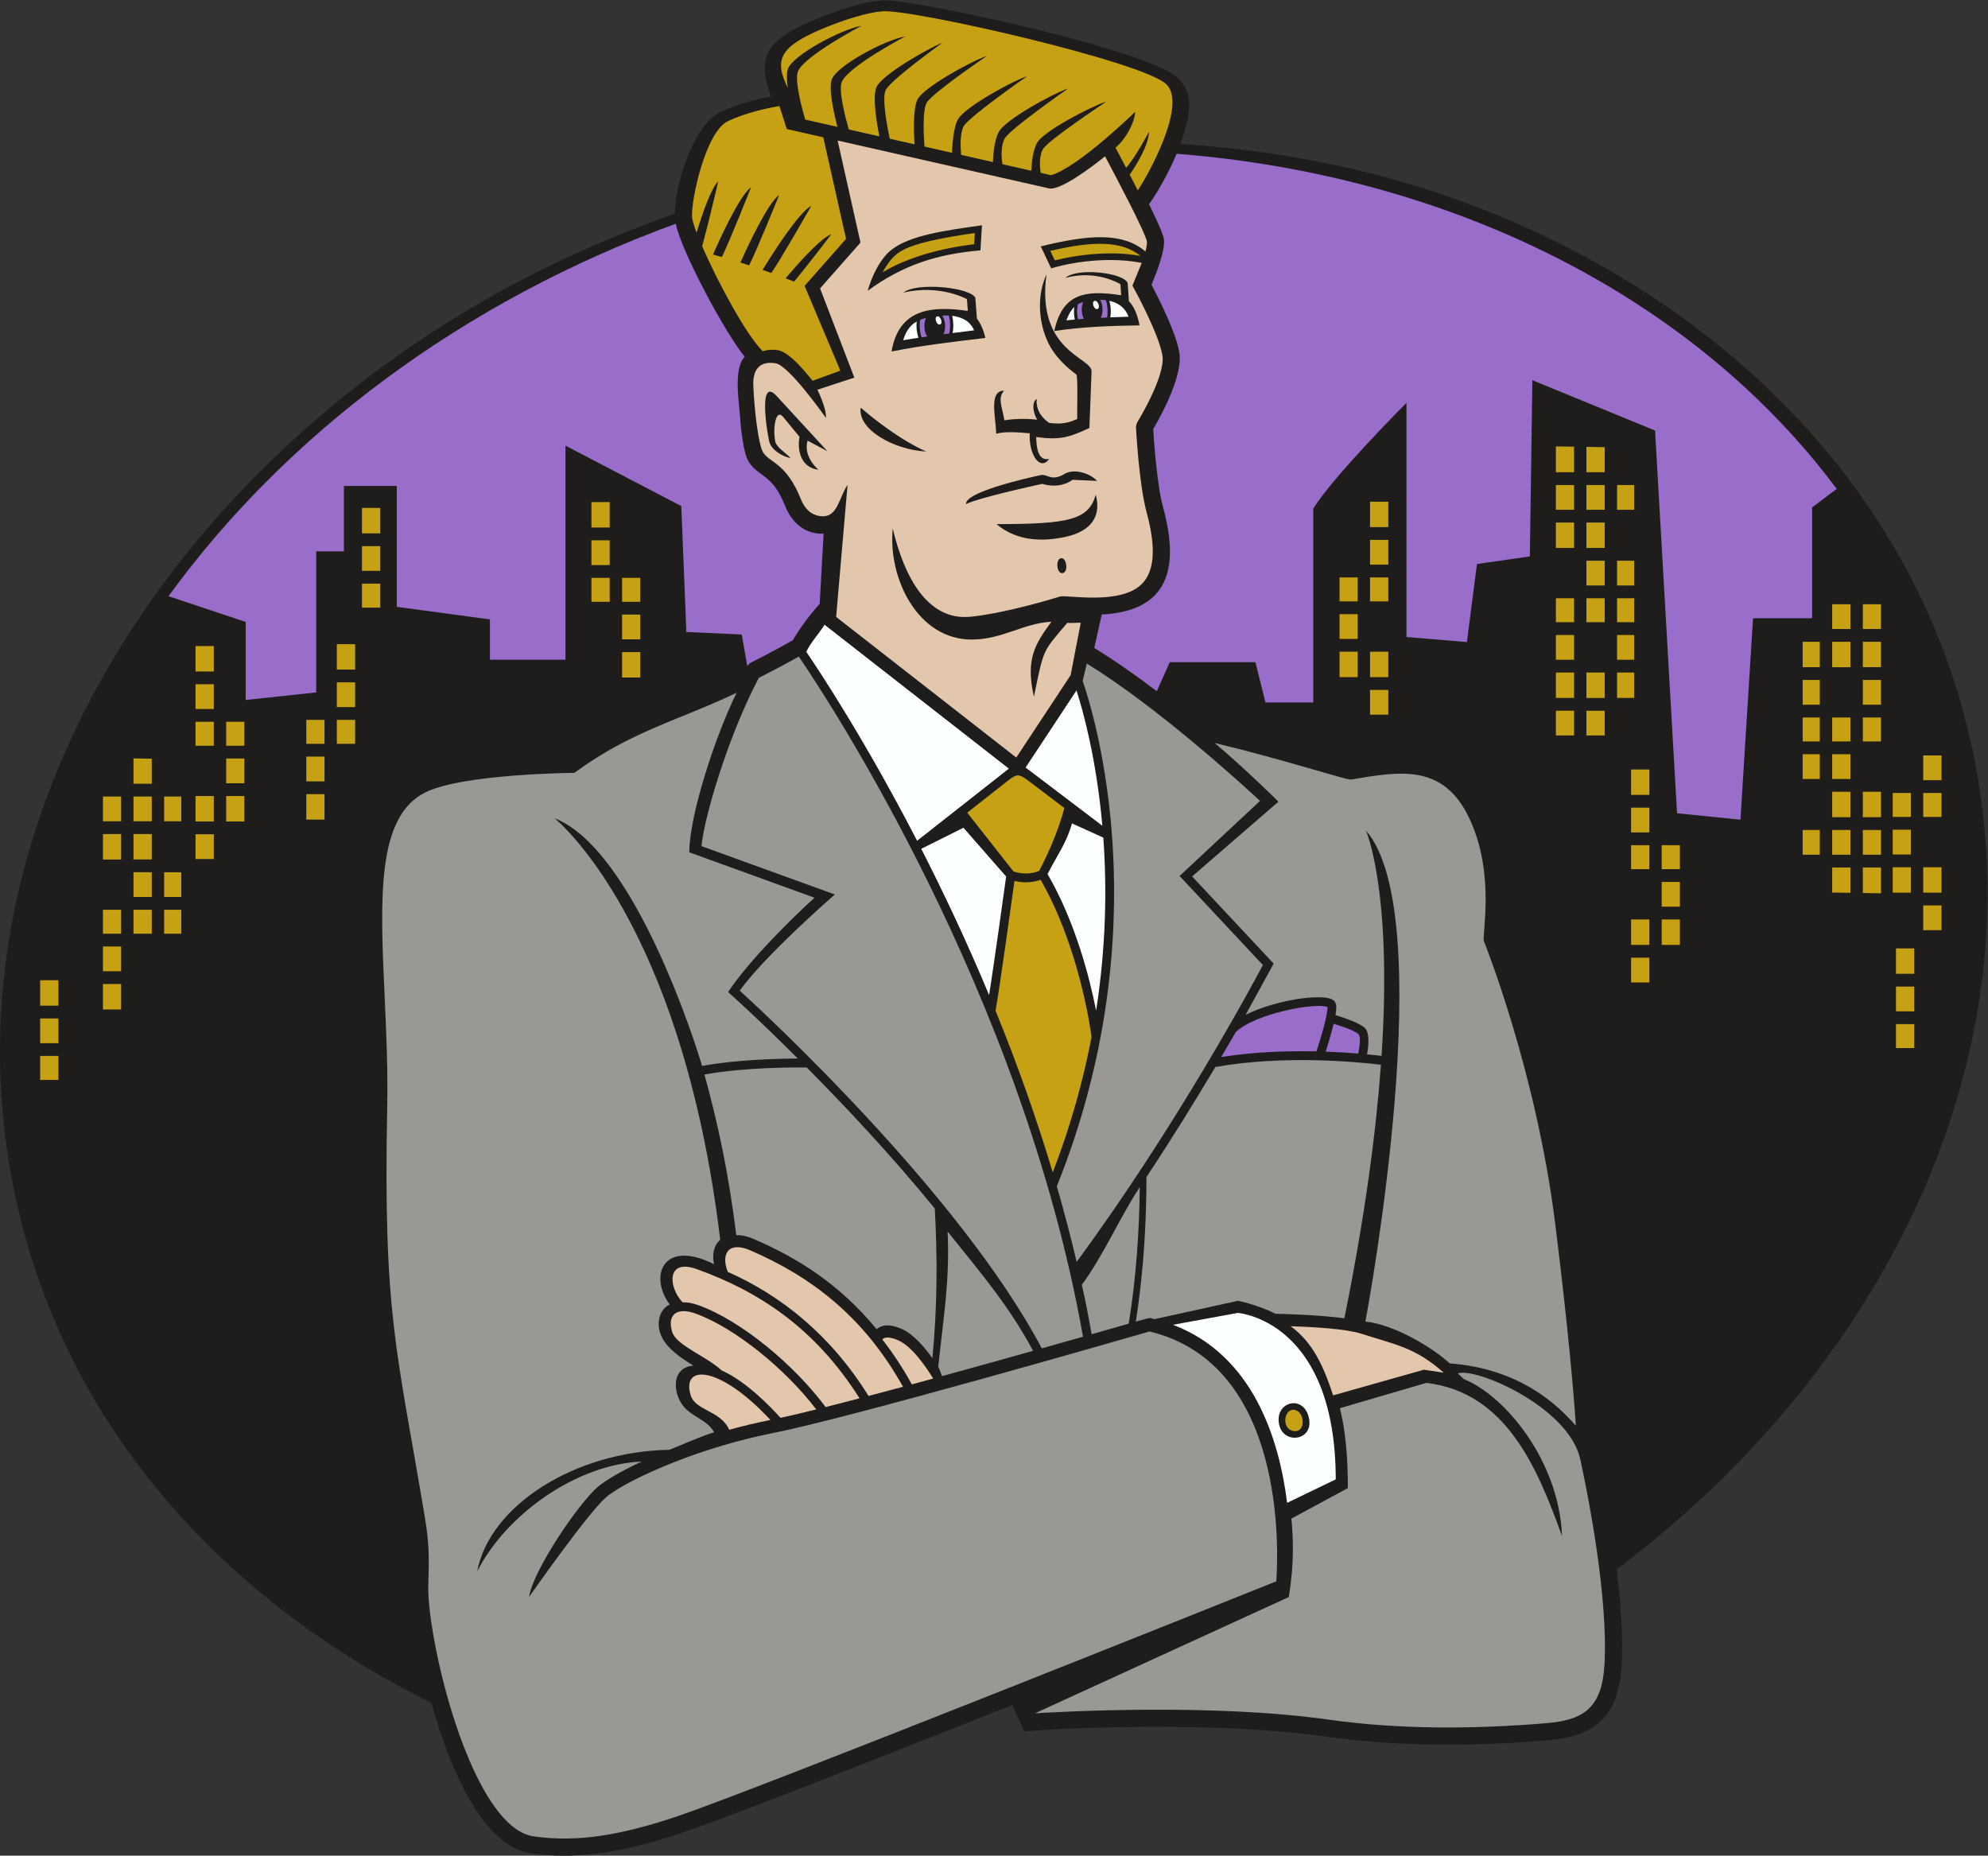 <?xml version="1.0" encoding="UTF-8" standalone="no"?>
<svg
   xmlns:dc="http://purl.org/dc/elements/1.1/"
   xmlns:cc="http://creativecommons.org/ns#"
   xmlns:rdf="http://www.w3.org/1999/02/22-rdf-syntax-ns#"
   xmlns:svg="http://www.w3.org/2000/svg"
   xmlns="http://www.w3.org/2000/svg"
   viewBox="0 0 606.08 565.733"
   height="565.733"
   width="606.08"
   xml:space="preserve"
   id="svg2"
   version="1.1"><rect x="0" y="0" width="606.08" height="565.733" fill="#333333" stroke="none"/><defs
     id="defs6" /><g
     transform="matrix(1.333,0,0,-1.333,0,565.733)"
     id="g10"><g
       transform="scale(0.1)"
       id="g12"><path
         id="path14"
         style="fill:#1e1d1c;fill-opacity:1;fill-rule:evenodd;stroke:none"
         d="M 986.625,349.414 C 1030.77,190.781 1106.73,20.691 1215.05,5.234 1371.8,-17.141 1520.8,36.145 1665.16,90.606 1881.62,172.266 2099.92,259.285 2315.17,344.578 l 27.29,-60.047 c 207.7,14.278 487.61,16.504 691.77,-12.383 166.24,-23.515 340.28,-22.277 507.36,-8.164 109.78,9.266 160.81,58.504 167.12,170.481 3.7,65.66 -1.83,143.633 -11.3,220.262 194.2,146.289 365.85,318.82 507.22,520.913 270.83,387.16 402.21,851.66 313.34,1319.93 -118.74,625.6 -593.29,1076.55 -1179.79,1289.72 -202.89,73.75 -419.22,115.21 -638.41,129.54 22.92,63.03 31.65,113.65 -4.01,149.3 -60.71,60.73 -506.87,158.73 -631.11,175.13 -14.84,1.95 -34.57,4.69 -49.48,3.5 -45.71,-3.65 -101.19,-23.13 -143.92,-40.67 -112.13,-45.98 -143.69,-80.28 -107.97,-178.85 -38.96,-7.44 -79.98,-18.76 -115.42,-35.55 -64.21,-30.41 -104.38,-170.02 -104.43,-232.46 C 1193.54,3632.77 875.41,3442.13 605.414,3176.11 170.902,2747.99 -88.375,2155.99 27.715,1544.34 131.898,995.422 507.008,586.414 986.625,349.414 v 0" /><path
         id="path16"
         style="fill:#986eca;fill-opacity:1;fill-rule:evenodd;stroke:none"
         d="M 1545.61,3732.36 C 1056.83,3554.11 652.883,3249.11 385.461,2880.52 l 176.492,-58.83 v -178.52 l 161.246,17.28 v 322.48 h 63.344 v 149.73 h 120.934 v -276.41 l 213.073,-28.8 v -92.14 h 172.76 v 489.49 l 264.9,-138.21 11.52,-287.94 126.69,-5.76 12.61,-72.08 c 2.73,3.5 5.58,6.49 8.3,7.85 32.4,16.18 64.33,33.24 95.86,51.06 16.64,28.42 39.15,58.85 61.5,83.2 l 8.99,160.56 c -42.68,-1.39 -72.39,24.21 -88.67,64.9 -28.85,72.15 -58.65,63.57 -82,98.59 -14.22,21.35 -19.12,85.25 -21.05,111.37 -2.29,30.8 -14.23,103.18 11.2,129.89 -43.37,52.38 -145.03,240.8 -157.55,304.13 z M 4200.63,3126 C 3876.3,3561.42 3324,3842.67 2691,3892.36 c -19.33,-46.33 -44.54,-89.28 -63.05,-115.6 7.52,-15.3 32.15,-64.73 34.1,-80.35 3.11,-24.86 -17.19,-76.94 -28.44,-103.72 20.96,-39.61 55.87,-110.62 63.55,-154.14 8.58,-48.65 -34.15,-132.52 -59.57,-175.59 2.03,-35.37 5.08,-71.05 9.49,-106.17 3.06,-24.37 6.79,-50.24 13.23,-73.95 37.55,-138.08 12.75,-236.37 -140.54,-244.22 l -17.1,-76.63 c 48.86,-29.81 96.67,-63.58 142.97,-98.86 l 29.77,66.42 h 195.79 l 23.04,-92.14 h 109.41 v 443.42 c 46.08,74.86 213.08,241.87 213.08,241.87 v -535.56 l 138.21,-11.52 23.04,178.52 120.93,17.28 5.76,403.11 280.61,-115.18 50.27,-875.33 145.02,-14.64 28.79,460.7 h 135.09 v 253.38 l 56.18,42.54 v 0" /><path
         id="path18"
         style="fill:#e2c7ac;fill-opacity:1;fill-rule:nonzero;stroke:none"
         d="m 2364.72,2650.64 c 22.99,112.09 19.22,101.39 76.33,168.95 14.77,-1.05 16.29,0.57 30.7,0.2 l -23.11,-119.9 -124.32,-188.41 -412.01,321.62 26.12,302 c -19.78,-29.65 -22.68,-74.22 -59.27,-71.79 -16.78,1.12 -35.87,9.99 -47.74,39.66 -32.65,81.64 -69.88,82.07 -85.7,105.8 -11.65,17.48 -21.02,103.96 -22.85,155.03 -1.09,30.3 10.92,56.08 51.34,49.34 30.63,-5.1 114.57,-124.48 114.77,-124.8 1.65,22.21 -19.49,64.4 -19.49,64.4 l 84.45,27.71 -78.35,204 92.45,104.77 -52.31,233.39 485.03,-109.76 c 25.74,-2.89 91.12,45.02 126.58,73.72 24.67,-46.31 93.43,-176.68 95.72,-194.95 0.63,-5.05 -0.83,-13.21 -3.38,-22.64 -50.49,42.78 -124.54,40.05 -239.3,11.57 l 23.75,-50.17 c 63.14,18.42 143,25.23 207.05,12.37 L 2590,3590.83 c 3.14,-5.72 59.39,-107.55 68.47,-159.05 8.35,-47.39 -57.99,-154.5 -58.18,-154.81 l -2.27,-8.65 c 0.02,-0.37 6.41,-129.71 24.37,-195.78 27.58,-101.4 12.42,-151.64 -24.41,-174.79 -54.26,-34.09 -155.88,-14.43 -173.21,-17.89 -0.36,-0.11 -118.97,-37.46 -204.46,-46.29 -98.56,-10.17 -152,90.09 -178.51,201.64 -11.23,-113.49 57.06,-254.57 181.6,-253.88 69.21,0.38 118.5,37.79 181.18,40.74 -34.89,-48.59 -60.34,-82.73 -39.86,-171.43 z M 2951.71,1210.9 c 51.24,-1.61 126.68,-5.97 161.27,-17.03 79.79,-25.52 124.31,-31.76 188.86,-89.26 l -45.19,6.78 -207.79,-58.7 c -27,85.01 -56.02,128.22 -97.15,158.21 z m -933.86,-30.16 c 3.81,3.99 13.54,8.3 37.4,-2.5 31.45,-14.22 63.72,-62.01 79.02,-87.09 -16.37,-4.47 -32.68,-8.9 -48.82,-13.28 -21.21,38.52 -44.02,72.64 -67.6,102.87 z m -353.4,154.47 c -16.43,42.09 2.3,70.47 51.66,49.11 135.85,-58.76 257.88,-148.43 349.16,-311.92 -26.96,-7.26 -53.38,-14.33 -78.86,-21.05 -86.49,139.37 -199.71,229.61 -321.96,283.86 z m -103.32,-69.58 c -31.88,32.99 -38.83,101.49 32.87,75.68 141.27,-50.84 270.21,-134.37 371.86,-295.37 -27.32,-7.17 -53.38,-13.89 -77.61,-20 -72.17,97.05 -193.16,197.83 -291.02,233.05 -13.52,4.88 -25.61,6.93 -36.1,6.64 z m 89.01,-155.7 c -33.15,31.55 -103.21,56.82 -112.69,87.61 -12.61,40.98 11.62,57.26 52.96,42.38 91.89,-33.07 207.08,-128.42 276.47,-219.33 -31.32,-7.78 -59.03,-14.36 -81.77,-19.32 -20.52,22.99 -78.02,83.55 -134.97,108.66 z m 17.65,-135.887 c -19.44,44.067 -77.2,43.447 -88.04,78.697 -22.25,72.33 66.48,68.71 182.3,-56.287 -32.1,-6.324 -63.71,-13.933 -94.26,-22.41 z m 204.06,2195.737 c -0.11,0.08 -35.74,29.14 -24.85,66.49 l 45.29,-24.11 -115.63,125.75 c -42.12,46.23 -23.74,-76.55 -17.25,-103.99 4.66,-19.71 34.18,-36.15 48.73,-37.09 -13.75,13.42 -32,24.68 -34.77,36.4 -6.16,26.09 -0.54,76.34 16.65,58.58 l 38.64,-46.87 c -5.01,-22.41 -1.53,-70.01 43.19,-75.16 z m 373.98,558.97 c -85.95,-11.96 -163.67,-22.84 -206.52,-55.61 -26.02,-19.9 -46.11,-62 -54.81,-94.21 79.48,58.65 159.75,84.45 257.85,92.42 l 3.48,57.4 z m 153.67,-534.37 c -27.09,-5.42 -28.94,29.47 -29.7,50.17 53.91,-7.48 75.12,-1.06 121.73,20.61 l 4.97,129.75 c 0,32.16 -126.84,44.77 -103.16,221.7 -28.2,-62.33 -13.02,-137.52 17.49,-179.13 12.88,-17.56 29.69,-34.42 50.67,-49.89 4.24,-3.13 1.64,-78.77 2.15,-101.94 -12.52,-4.69 -28.57,-13.95 -64.63,-8.67 -7.95,6.41 -30.41,21.92 -28.06,54.59 -11.26,-6.88 -9.07,-30.57 1.07,-47.39 -30.68,3.71 -60.69,1.03 -74.88,-1.49 -5.81,33.97 -15.83,50.39 -0.71,68.06 -35.73,-0.84 -18.99,-59.64 -17.96,-98.74 14.33,4.04 34.39,4.98 76.66,1 -2.52,-51.65 24.98,-86.18 44.36,-58.63 z m 206.68,305.54 c -4.46,24.12 -12.23,42.5 -24.32,55.39 l -2.77,41.54 c -9.4,23.53 -115.98,35.91 -142.13,11.7 72.25,19.5 125.58,-14.61 125.58,-14.61 l 1.65,-25.21 c -86.14,13.67 -134.89,1.55 -153,-81.84 64.45,10 129.86,11.91 194.99,13.03 z m -352.55,-28.81 c -4.35,18.87 -10.84,33.35 -19.36,44.21 l -3.59,47.47 c -10.89,24.02 -134.37,36.66 -164.67,11.95 83.71,19.9 145.49,-14.92 145.49,-14.92 l 1.99,-26.86 c -81.55,11.81 -157.76,6.06 -174.44,-92.84 71.11,14.22 142.65,22.42 214.58,30.99 z m 181.14,-310.95 c -29.78,-17.61 -37.45,-1.06 -53.13,-2.38 -34.69,-7.55 -174.8,-39.21 -172.21,-66.55 28.05,14.03 154.33,41.86 173.94,46.13 37.2,-10.78 61.15,3.04 69.63,9.37 l 56.23,-2.55 c -16.12,17.34 -52.23,29.12 -74.46,15.98 z m -155.68,-114.8 c 48.82,-41.54 110.3,-39.13 155.77,-29.62 50.44,10.55 86.53,38.72 71.27,96.96 -16.29,-57.49 -60.56,-67.34 -227.04,-67.34 z m 159.59,-95.4 c -1.87,24.36 -22.11,22.43 -20.31,-0.91 1.71,-22.2 21.94,-20.24 20.31,0.91 z m -320,261.39 c -0.16,0.02 -60.79,23.75 -150.16,100.29 -7.56,-49.83 75.93,-96.56 150.16,-100.29 v 0" /><path
         id="path20"
         style="fill:#fcffff;fill-opacity:1;fill-rule:nonzero;stroke:none"
         d="m 2682.75,1214.17 148.41,27.19 c 17.34,-1.79 223.23,-30.27 223.82,-380.762 l -111.21,-53.703 c -18.38,147.609 -78.54,337.855 -261.02,407.275 z m -175.82,718.42 c -14.4,73.09 -46.74,201.49 -111.09,312.51 23.92,46.19 43.16,70.7 55.84,115.72 l 71.69,-32.42 c 8.18,-112.89 6.68,-247.25 -16.44,-395.81 z m -205.82,306.82 c -3.91,-28.34 -26.5,-192.15 -38.93,-271.23 -51.06,122.42 -104.33,234.98 -155.23,334.55 l 96.55,48.18 97.61,-111.5 z m 220.06,116.07 -175.52,133.16 116.4,176.39 c 15.02,-46.85 45.59,-156.66 59.12,-309.55 z m -213.79,130.65 -209.89,-164.98 c -119.22,230.84 -223.72,388.53 -253.53,432.26 10.75,21.95 28.86,41.18 41.92,61.75 l 421.5,-329.03 z M 2994.07,998.621 c -10.38,58.389 -80.39,40.259 -68.47,-13.047 10.21,-45.633 77.34,-36.695 68.47,13.047 v 0" /><path
         id="path22"
         style="fill:#999894;fill-opacity:1;fill-rule:nonzero;stroke:none"
         d="m 2417.05,1530.84 c 236.74,589.55 85.66,1079.22 59.1,1156.06 l 9.56,39.52 c 161.65,-99.53 354.54,-275.54 396.11,-314.11 l -184.01,-171.7 190.54,-203.68 c -25.83,-48.68 -199.42,-371.03 -425.99,-678.88 -13.72,58.51 -28.92,116.17 -45.31,172.79 z m 189.66,-1.89 c -0.98,-99.83 -8.19,-207.74 -25.23,-312.17 -21.71,-6.22 -50.68,-14.52 -84.87,-24.26 -8.38,46.95 -12,67.08 -22.4,113.12 48.77,65.71 89.34,158.68 132.5,223.31 z m -9.05,-307.52 c 9.66,60.89 15.74,120.93 19.41,176.81 3.71,56.58 4.94,109.03 4.95,153.76 60.21,91.16 113.62,177.73 157.58,251.71 158.82,28.35 329.25,11.21 378.71,5.15 -11.12,-152.92 -36,-343.96 -83.61,-579.76 -63.26,8.15 -141.25,9.96 -157.36,10.22 -39.81,20.22 -85.46,29.71 -85.71,29.73 l -190.36,-41.86 c -14.52,0.5 3.62,7.82 -43.61,-5.76 z m -451.88,-103.22 c 12.52,117.06 26.71,198.8 21.46,309.25 80.3,-100 141.78,-172.46 195.49,-272.84 -65.26,-18.37 -137,-38.38 -208.16,-57.9 -2.38,3.97 -5.34,16.12 -8.79,21.49 z m -7.84,361.92 c 6.09,-109.76 5.99,-224.15 -5.47,-342.31 -18.35,25.61 -43.41,54.75 -68.88,66.27 -32.2,14.55 -49.55,8.28 -58.58,-0.04 -86.32,104.52 -181.35,163.13 -280.87,206.18 -15.19,6.58 -28.69,9.33 -40.18,8.92 -17.53,142.8 -43.05,259.74 -72.8,367.4 91.89,16.83 210.66,16.43 233.86,16.16 86.29,-86.88 193.23,-200.42 292.92,-322.58 z m 988.7,352.57 c 2.98,16.73 6.5,47.08 -4.09,59.19 -10.4,11.89 -50.32,25.12 -68.23,30.62 4.77,27.38 3.49,39.46 -34.28,40.63 -49.9,1.56 -126.29,-17.18 -171.28,-40.16 l 64.22,117.25 -186.5,199.36 197.4,170.99 c -0.33,0.31 -68.17,68.29 -145.84,134.24 155.51,-37.11 299.07,-84.35 311.48,-83.73 113.5,19.22 212.3,37.05 271.63,-90.02 58.41,-125.1 28.41,-263.26 32.48,-279.07 0.35,-0.86 119.89,-297 163.54,-648.87 30.83,-248.58 42.67,-394.83 46.99,-459.939 -41.87,48.199 -128.55,130.689 -288.46,142.689 -42.56,38.68 -129.24,89.42 -193.06,95.6 8.56,42.37 170,929.54 1.32,1123.17 0.24,-0.56 60.85,-136.61 35.75,-515.51 -8.19,1 -19.4,2.26 -33.07,3.56 z m 207.42,-729.86 c 38.69,15.35 254.19,-75.87 280.34,-197.039 18.5,-85.653 63.82,-315.028 55.14,-469.18 -5.52,-98.039 -47.56,-126.426 -131.19,-133.484 -163.22,-13.782 -336.42,-15.09 -498.72,7.871 -264.42,37.41 -608.62,18.515 -672.69,14.519 l 580.66,265.938 c 1.07,11.492 15.84,81.301 5.92,179.414 l 129.04,69.641 c 0.39,70.293 -5.41,131.968 -18.09,182.87 l 197.69,57.9 c 183.48,-21.58 254.56,-196.302 310.35,-350.431 -6.72,172.864 -131.3,321.871 -224.1,358.781 -4.05,3.75 -8.93,8.26 -14.35,13.2 z m -1509.33,720.2 c -44.67,-0.19 -141.46,-2.41 -219.07,-16.86 -13.12,45.79 -154.54,494.91 -337.4,566.52 0.85,-0.71 290.73,-231.14 378.98,-964.17 -16.11,-13.73 -18.37,-35.8 -14.24,-55.78 -116.55,58.49 -149.54,-26.98 -101.36,-92.19 -15.45,-7.49 -23.28,-22.25 -24.84,-38.52 -4.62,-47.92 43,-78.66 78.96,-101.36 -54.6,-4.04 -47.19,-72.39 -15.19,-100.82 22.76,-20.219 48.94,-26.462 62.54,-51.532 -29.92,-8.785 -98.35,-39.305 -102.19,-40.047 -218.1,-3.926 -411.41,-128.64 -439.55,-278.183 67,131.765 229.27,245.644 376.13,251.164 -48.08,-22.317 -84.12,-43.614 -101.85,-59.133 -41.22,-36.063 -144.89,-185.867 -155.79,-250.559 0.38,0.547 133.42,190.571 175.82,227.668 23.27,20.364 83.26,52.5 162.75,83.282 63.89,24.746 140.08,48.386 219.57,64.043 173.45,34.157 805.41,216.207 861.15,232.297 312.44,-75.45 294.69,-502.969 289.81,-571.438 -107.79,-43.184 -1190,-476.524 -1367.19,-536.465 -128.68,-43.516 -229.6,-61.367 -331.18,-46.863 -56.93,8.125 -107.03,81.121 -146.68,173.133 -62.09,144.074 -96.683,332.07 -94.402,400.957 2.34,70.781 1.668,98.64 -8.438,159.289 -63.105,378.667 -94.945,456.377 -85.468,934.717 1.711,86.62 -2.239,172.67 -5.977,254.2 -10.23,222.87 -18.871,411.09 94.07,465.85 87.465,42.4 339.165,44.22 339.895,44.22 131.18,96.35 238.23,119.42 371.17,183.32 -50.1,-101.87 -108.28,-281.8 -108.28,-365.02 l 286.49,-103.9 c -46.93,-42.13 -148.13,-141.18 -197.81,-215.7 13.52,-12.22 60.86,-53.76 159.57,-152.12 z m 557.98,-662.8 c -187.44,353.37 -631.5,764.08 -690.8,818.1 56.75,79.41 204.98,208.98 217.43,219.94 l -304.9,110.57 c 2.45,32.36 20.05,104.7 47.95,186.97 22.08,65.09 50.57,136.08 83.08,198.03 27.67,13.84 57.67,29.62 91.44,48.59 65.38,-95.81 510.45,-769.54 650.06,-1555.51 -28.7,-8.16 -60.47,-17.16 -94.26,-26.69 v 0" /><path
         id="path24"
         style="fill:#986eca;fill-opacity:1;fill-rule:nonzero;stroke:none"
         d="m 2826.31,1883.61 c 44.59,42.66 184.02,68.5 209.8,57.2 0.79,-19.72 -18.4,-80.52 -25.21,-101.37 -64.98,1.43 -142.11,-0.91 -217.79,-12.89 11.86,20.16 22.95,39.24 33.2,57.06 z m 223.82,18.98 c 17.01,-5.2 50.19,-16.09 57.17,-24.05 5.77,-6.63 1.8,-31 -0.87,-44.06 -21.2,1.74 -46.43,3.36 -74.43,4.36 4.79,15.01 12.65,40.66 18.13,63.75 v 0" /><path
         id="path26"
         style="fill:#c6a113;fill-opacity:1;fill-rule:nonzero;stroke:none"
         d="m 2963.26,1018.9 c 21.77,-6.65 23.47,-54.377 -6.82,-47.291 -27.15,6.371 -19.1,55.211 6.82,47.291 v 0" /><path
         id="path28"
         style="fill:#c6a113;fill-opacity:1;fill-rule:nonzero;stroke:none"
         d="m 2276.84,1932.61 c 9.02,48.71 36.39,246.29 43.33,296.63 26.85,-6.46 48.33,-1.47 59.84,2.69 88.5,-154.51 114.24,-342.42 116.45,-359.63 -18.82,-98.36 -47.31,-202.27 -88.73,-309.74 -38.85,129.99 -83.71,254.18 -130.89,370.05 z M 2434.27,2396 c -5.01,-18.91 -12.05,-40.96 -21.89,-65.97 -9.22,-23.39 -20.88,-49.33 -35.61,-77.62 -7.13,-3.24 -29.07,-11.06 -58.92,-1.43 l -105.7,134.45 83.9,65.96 c 29.78,23.41 30.97,25.97 59.2,4.56 l 79.02,-59.95 v 0" /><path
         id="path30"
         style="fill:#c6a113;fill-opacity:1;fill-rule:nonzero;stroke:none"
         d="m 1642.74,3829.32 c 0,0 -22.76,-97.52 -36.82,-148.59 35.03,-80.79 101.29,-203.88 138.51,-239.85 10.36,3.06 22.11,4.42 34.79,2.3 22.5,-3.75 53.77,-37.6 79.11,-70.04 l 63.61,23.25 -81.78,193.86 94.82,107.46 -52.06,232.33 -83.53,18.9 -16.81,52.63 c -23.44,-3.99 -75.17,-14.44 -117.97,-34.71 -50.91,-24.11 -84.67,-182.02 -81.82,-219.19 0.55,-7.12 4.28,-19.61 10.34,-35.64 13.83,45.45 33.58,102.35 49.61,117.29 z m 769.66,-180.84 -10.29,21.74 c 99.45,23.76 165.12,22.58 206.11,-11.44 -85.04,15.35 -172.13,-4.23 -195.82,-10.3 z m -182.89,62.61 -1.56,-25.71 c -26.84,-2.84 -130.11,-16.43 -209.52,-64.09 20.63,35.53 34.41,49.78 78.4,63.53 26.14,8.17 66.35,16.79 132.68,26.27 z m 366.8,277.32 c -0.38,-0.37 -129.85,-126.91 -192.57,-145.05 l -23.68,5.36 c -1.68,11.58 -4.21,38.39 5.4,54.42 12.7,21.18 144.88,108.56 145.25,108.8 -39.97,-13.23 -142.81,-67.84 -158.3,-93.67 -10.48,-17.49 -13.1,-48.36 -13.74,-64.71 l -66.07,14.96 c -1.66,11.26 -4.82,41.14 5.19,58.69 12.71,22.3 144.89,114.26 145.26,114.52 -39.98,-13.93 -142.82,-71.4 -158.32,-98.59 -10.82,-19 -13.26,-53.01 -13.79,-69.72 l -72.75,16.46 c -1.59,17.75 -2.98,50.02 5.83,65.46 12.7,22.3 144.87,114.26 145.26,114.52 -39.98,-13.93 -142.83,-71.41 -158.31,-98.59 -10,-17.54 -12.84,-54.63 -13.64,-76.66 l -62.96,14.24 c -1.59,20.7 -5.3,82.11 5.03,100.24 12.69,22.29 137.56,106.94 137.94,107.2 -39.98,-13.93 -142.84,-71.42 -158.31,-98.59 -11.33,-19.89 -9.13,-77.98 -7.52,-103.68 l -56.56,12.81 c -3.59,16.49 -19.05,91.09 -9.29,111.24 11.18,23.08 130.13,108.54 130.48,108.82 -38.96,-16.56 -137.76,-73.47 -151.38,-101.59 -10.32,-21.31 1.2,-87.19 6.29,-113.07 l -69.74,15.78 c -7.67,26.56 -24.44,89.83 -15.9,109.05 15.95,35.93 144.63,103.43 144.98,103.76 -48.34,-8.89 -155.46,-66.75 -167.76,-97.68 -8.28,-20.84 4.47,-77.77 12.61,-109.22 l -73.66,16.67 c -7.42,25.45 -25.12,91.09 -16.4,110.73 15.95,35.94 144.62,103.43 144.99,103.76 -48.35,-8.88 -155.47,-66.75 -167.76,-97.68 -3.7,-9.3 -3.21,-25.81 -0.79,-44.03 -31.28,63.39 -20.3,94.11 84.53,137.11 45.96,18.86 97.17,34.98 132.1,37.77 67.77,5.42 597.88,-115.4 649.73,-167.26 46.38,-46.38 -39.65,-203.18 -65.75,-242.44 -6.21,12.25 -12.47,24.44 -18.45,35.99 15.87,23.22 43.29,67.59 44.03,97.98 0,0 -31.18,-58.77 -52.26,-82.16 -10.15,19.44 -18.89,35.93 -24.3,46.08 20.72,16.49 43.28,53.99 45.06,81.97 z m -878.57,-172.79 c 0,0 -48.5,-122.04 -66.67,-159.33 -6.81,1.91 -13.63,3.75 -20.44,5.52 15.44,35.2 61.34,136.12 87.11,153.81 z m 183.72,-107.21 c 0,0 -56.51,-74.11 -85.39,-108.44 -5.63,2.22 -12.11,4.74 -19.32,7.49 26.18,31.17 79.23,91.57 104.71,100.95 z m -46.16,64.54 c 0,0 -71.89,-126.39 -91.36,-153.28 -6.37,2.31 -13,4.67 -19.86,7.07 15.32,25.13 81.29,131.28 111.22,146.21 z m -73.39,24.9 c 0,0 -50.85,-125.74 -68.52,-160.67 -6.54,2.16 -13.2,4.32 -19.95,6.45 15.24,34.22 62.36,136.53 88.47,154.22 v 0" /><path
         id="path32"
         style="fill:#fcffff;fill-opacity:1;fill-rule:nonzero;stroke:none"
         d="m 2580.97,3519.67 c -9.84,-0.27 -24.55,-0.73 -41.46,-1.43 1.71,13.98 1.41,23.89 -2.28,37.89 19.27,-4.24 36.06,-15.02 43.74,-36.46 z m -437.96,0.58 c -7.43,-2.89 -0.31,-21.13 7.13,-18.23 7.42,2.9 0.31,21.13 -7.13,18.23 z m 359.98,35.49 c -7.43,-2.9 -0.31,-21.13 7.12,-18.23 7.43,2.9 0.31,21.14 -7.12,18.23 z m -44.86,-42.46 c -6.69,-0.59 -13.12,-1.23 -19.15,-1.93 5.1,13.96 10.75,23.66 17.88,30.47 -1.13,-10.11 -0.42,-18.68 1.27,-28.54 z m -230.3,-24.78 c -11.08,-1.35 -28.78,-3.52 -49.22,-6.17 2.7,14.17 1.98,26.13 -0.88,39.44 21.51,-2.54 41.02,-11.71 50.1,-33.27 z m -127.26,-16.95 c -12.59,-1.89 -24.53,-3.79 -35,-5.62 6.98,22.24 17.13,35 30.98,42.81 -1.2,-13.65 -0.14,-23.44 4.02,-37.19 v 0" /><path
         id="path34"
         style="fill:#986eca;fill-opacity:1;fill-rule:nonzero;stroke:none"
         d="m 2532.15,3517.93 c -4.66,-0.21 -9.44,-0.43 -14.31,-0.68 5.55,12.65 4.93,29.35 -1.84,41.09 4.46,-0.02 8.93,-0.29 13.32,-0.85 3.84,-12.22 4.81,-26.34 2.83,-39.56 z m -53.24,-3 c -4.57,-0.32 -9.1,-0.67 -13.53,-1.03 -2.67,16.41 -3,17.86 -0.17,34.24 3.63,2.15 7.6,3.83 12.01,5.18 -4.75,-12 -4.17,-27.17 1.69,-38.39 z m -374.66,-2.48 c -1.81,-13.46 -0.57,-27.67 3.56,-39.82 4.2,0.61 8.46,1.23 12.73,1.84 -7.54,11.7 -8.49,29.12 -2.81,42.27 -4.8,-1.18 -9.28,-2.58 -13.48,-4.29 z m 53.66,-32.84 13.03,1.72 c 2.86,13.31 2.61,28.03 -0.77,41.07 -5.03,0.25 -10.11,0.18 -15.14,-0.13 7.69,-11.74 8.66,-29.41 2.88,-42.66 v 0" /><path
         id="path36"
         style="fill:#c6a113;fill-opacity:1;fill-rule:evenodd;stroke:none"
         d="m 558.789,2593.26 v -54.82 h -41.516 v 54.82 h 41.516 z M 4336.23,1846.99 v 54.81 h 41.82 v -54.81 h -41.82 z m 41.82,228.01 v -58.15 h -41.82 V 2075 h 41.82 z m 0,-87.37 v -56.61 h -41.82 v 56.61 h 41.82 z M 3842.04,2311 v -54.81 h -41.52 V 2311 h 41.52 z m 0,-84.03 v -56.61 h -41.52 v 56.61 h 41.52 z m 0,-85.83 v -58.15 h -41.52 v 58.15 h 41.52 z m -69.81,-143.98 v 56.61 h -41.82 v -56.61 h 41.82 z m 0,85.83 v 58.15 h -41.82 v -58.15 h 41.82 z m 0,173.2 V 2311 h -41.82 v -54.81 h 41.82 z m -41.82,228.01 v -58.15 h 41.82 v 58.15 h -41.82 z m 0,-87.37 v -56.61 h 41.82 v 56.61 h -41.82 z M 4301.98,2201 v 59.03 h -41.52 v -58.39 l 41.52,-0.64 z m 26.8,229.47 v -54.81 h 41.52 v 54.81 h -41.52 z m 0,-84.03 v -56.61 h 41.52 v 56.61 h -41.52 z m 0,-85.83 v -58.15 h 41.52 v 58.15 h -41.52 z m 69.81,-143.98 v 56.61 h 41.82 v -56.61 h -41.82 z m 0,85.83 v 58.15 h 41.82 v -58.15 h -41.82 z m 0,173.2 v 54.81 h 41.82 v -54.81 h -41.82 z m 41.82,140.63 v -56.61 h -41.82 v 56.61 h 41.82 z m -138.43,-227.04 v 56.61 h -41.52 v -56.61 h 41.52 z m 0,85.82 v 58.16 h -41.52 v -58.16 h 41.52 z m 0,173.2 v 54.82 h -41.52 v -54.82 h 41.52 z m 0,84.03 v 56.61 h -41.52 v -56.61 h 41.52 z m 0,85.83 v 58.16 h -41.52 v -58.16 h 41.52 z m 0,87.37 v 56.61 h -41.52 v -56.61 h 41.52 z m -179.09,-29.21 v -58.16 h 39.17 v 58.16 h -39.17 z m 0,-87.38 v -56.61 h 39.17 v 56.61 h -39.17 z m 0,-85.82 v -54.82 h 39.17 v 54.82 h -39.17 z m 0,-84.03 v -56.61 h 39.17 v 56.61 h -39.17 z m 0,-173.2 v -56.61 h 39.17 v 56.61 h -39.17 z m 67.46,-143.15 41.82,-0.64 v 57.96 h -41.82 v -57.32 z m 41.82,659.4 v -56.61 h -41.82 v 56.61 h 41.82 z m 0,-85.82 v -58.16 h -41.82 v 58.16 h 41.82 z m 0,-173.2 v -54.82 h -41.82 v 54.82 h 41.82 z m -41.82,-313.84 v 56.61 h 41.82 v -56.61 h -41.82 z m 0,85.82 v 58.16 h 41.82 v -58.16 h -41.82 z m 0,87.38 v 56.61 h 41.82 v -56.61 h -41.82 z m -1126.74,460.97 v -54.81 h 41.51 v 54.81 h -41.51 z m 0,-84.03 v -56.61 h 41.51 v 56.61 h -41.51 z m 0,-85.83 v -58.15 h 41.51 v 58.15 h -41.51 z m 69.8,-143.97 v 56.61 h 41.82 v -56.61 h -41.82 z m 0,85.82 v 58.15 h 41.82 v -58.15 h -41.82 z m 0,173.2 v 54.81 h 41.82 v -54.81 h -41.82 z m 41.82,228.01 v -58.15 h -41.82 v 58.15 h 41.82 z m 0,-87.37 v -56.61 h -41.82 v 56.61 h 41.82 z m 383.22,213.82 v -59.03 h 41.52 v 58.39 l -41.52,0.64 z m 0,-88.25 v -56.61 h 41.52 v 56.61 h -41.52 z m 0,-85.83 v -58.15 h 41.52 v 58.15 h -41.52 z m 0,-173.19 v -54.82 h 41.52 v 54.82 h -41.52 z m 0,-84.03 v -56.61 h 41.52 v 56.61 h -41.52 z m 0,-85.83 v -58.15 h 41.52 v 58.15 h -41.52 z m 0,-87.37 v -56.61 h 41.52 v 56.61 h -41.52 z m 179.09,29.22 v 58.15 h -39.17 v -58.15 h 39.17 z m 0,87.37 v 56.61 h -39.17 v -56.61 h 39.17 z m 0,85.82 v 54.82 h -39.17 v -54.82 h 39.17 z m 0,84.04 v 56.61 h -39.17 v -56.61 h 39.17 z m 0,173.19 v 56.61 h -39.17 v -56.61 h 39.17 z m -67.46,143.15 -41.83,0.64 v -57.96 h 41.83 v 57.32 z m -41.83,-659.4 v 56.61 h 41.83 v -56.61 h -41.83 z m 0,85.83 v 58.15 h 41.83 v -58.15 h -41.83 z m 0,173.19 v 54.82 h 41.83 v -54.82 h -41.83 z m 41.83,313.84 v -56.61 h -41.83 v 56.61 h 41.83 z m 0,-85.83 v -58.15 h -41.83 v 58.15 h 41.83 z m 0,-87.36 v -56.61 h -41.83 v 56.61 h 41.83 z M 91.82,1774.2 v 54.82 H 133.645 V 1774.2 H 91.82 Z m 41.825,228.01 v -58.16 H 91.82 v 58.16 h 41.825 z m 0,-87.37 v -56.62 H 91.82 v 56.62 h 41.825 z m 694.199,939.55 v 54.81 h 41.82 v -54.81 h -41.82 z m 41.82,228.01 v -58.15 h -41.82 v 58.15 h 41.82 z m 0,-87.37 v -56.61 h -41.82 v 56.61 h 41.82 z m -169.121,-397.4 v -54.82 h 41.512 v 54.82 h -41.512 z m 0,-84.04 v -56.6 h 41.512 v 56.6 h -41.512 z m 0,-85.82 v -58.16 h 41.512 v 58.16 h -41.512 z m 69.805,115.04 v 54.82 h 41.82 v -54.82 h -41.82 z m 41.82,228.01 v -58.15 h -41.82 v 58.15 h 41.82 z m 0,-87.37 v -56.6 h -41.82 v 56.6 h 41.82 z m 652.082,239.06 v -54.81 h -41.51 v 54.81 h 41.51 z m 0,-84.03 v -56.61 h -41.51 v 56.61 h 41.51 z m 0,-85.83 v -58.15 h -41.51 v 58.15 h 41.51 z m -69.8,115.05 v 54.81 h -41.82 v -54.81 h 41.82 z m -41.82,228.01 v -58.16 h 41.82 v 58.16 h -41.82 z m 0,-87.37 v -56.61 h 41.82 v 56.61 h -41.82 z M 235.473,2422.32 v -56.61 h 41.519 v 56.61 h -41.519 z m 0,-85.83 v -58.15 h 41.519 v 58.15 h -41.519 z m 0,-173.19 v -54.82 h 41.519 v 54.82 h -41.519 z m 0,-84.04 v -56.61 h 41.519 v 56.61 h -41.519 z m 0,-85.83 v -58.15 h 41.519 v 58.15 h -41.519 z m 179.09,115.05 v 54.82 h -39.172 v -54.82 h 39.172 z m 0,84.03 v 56.61 h -39.172 v -56.61 h 39.172 z m 0,173.2 v 56.61 h -39.172 v -56.61 h 39.172 z m -67.461,143.15 -41.825,0.64 v -57.96 h 41.825 v 57.32 z m -41.825,-400.38 v 54.82 h 41.825 v -54.82 h -41.825 z m 41.825,313.84 v -56.61 h -41.825 v 56.61 h 41.825 z m 0,-85.83 v -58.15 h -41.825 v 58.15 h 41.825 z m 0,-87.37 v -56.61 h -41.825 v 56.61 h 41.825 z m 211.687,260.1 v -56.6 h -41.516 v 56.6 h 41.516 z m 0,-85.83 v -58.15 h -41.516 v 58.15 h 41.516 z m -69.805,-143.98 v 56.62 h -41.82 v -56.62 h 41.82 z m 0,85.83 v 58.15 h -41.82 v -58.15 h 41.82 z m 0,173.2 v 54.82 h -41.82 v -54.82 h 41.82 z m -41.82,228.01 v -58.15 h 41.82 v 58.15 h -41.82 z m 0,-87.37 v -56.61 h 41.82 v 56.61 h -41.82 v 0" /></g></g></svg>
